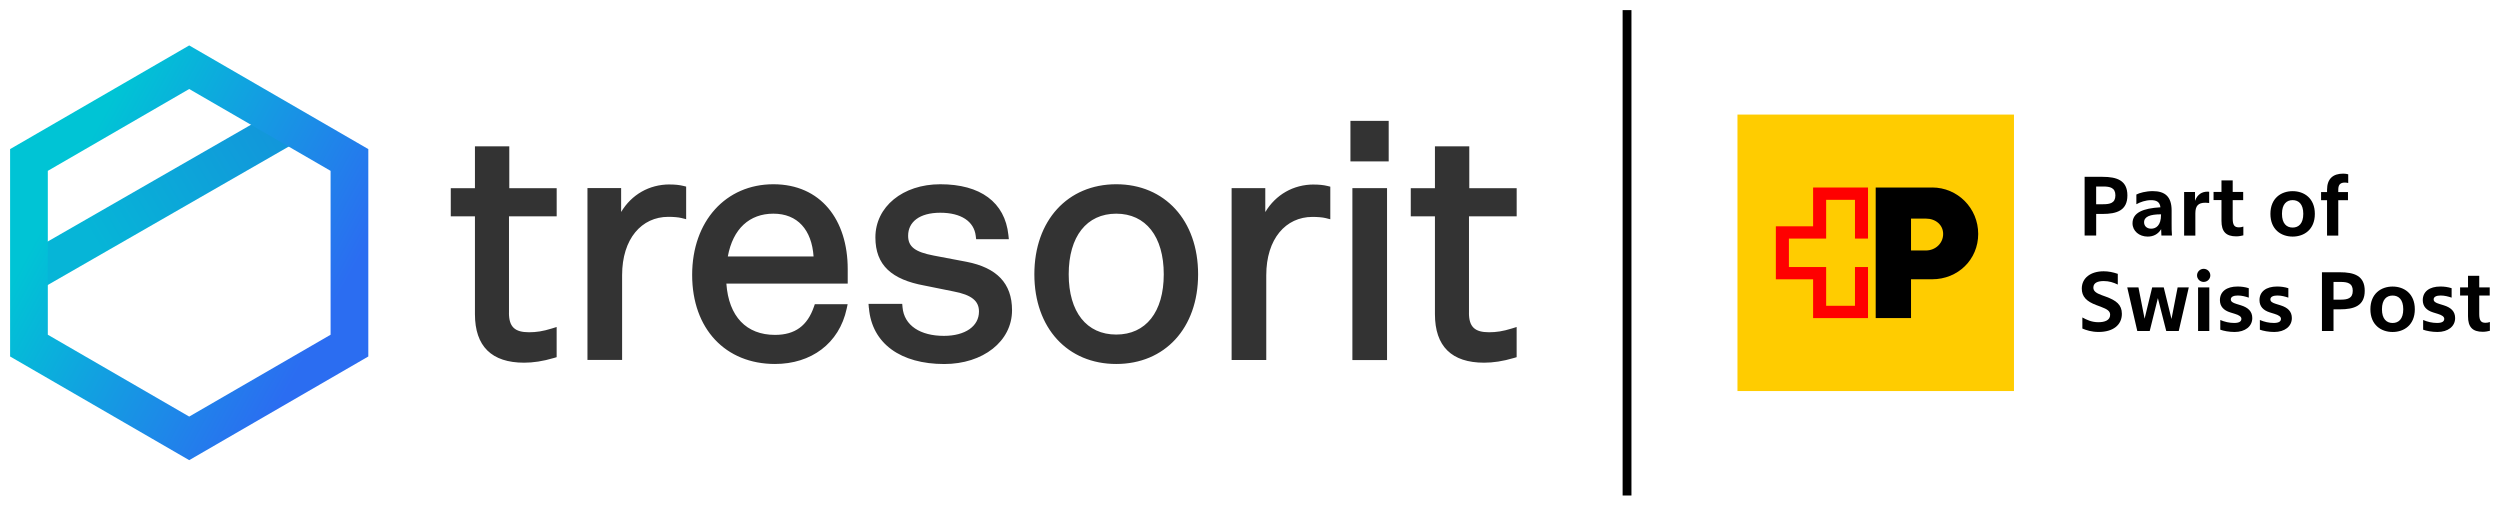 <?xml version="1.0" encoding="UTF-8"?>
<svg id="Ebene_1" data-name="Ebene 1" xmlns="http://www.w3.org/2000/svg" xmlns:xlink="http://www.w3.org/1999/xlink" viewBox="0 0 741.67 150">
  <defs>
    <linearGradient id="Unbenannter_Verlauf_5" data-name="Unbenannter Verlauf 5" x1="-4507.17" y1="1813.99" x2="-4506.4" y2="1814.25" gradientTransform="translate(435281.23 100701.7) scale(96.57 -55.48)" gradientUnits="userSpaceOnUse">
      <stop offset="0" stop-color="#06b5d7"/>
      <stop offset="1" stop-color="#1492db"/>
    </linearGradient>
    <linearGradient id="Unbenannter_Verlauf_4" data-name="Unbenannter Verlauf 4" x1="-4519.65" y1="1803.49" x2="-4520.17" y2="1803.82" gradientTransform="translate(614764.21 284172.48) scale(136 -157.51)" gradientUnits="userSpaceOnUse">
      <stop offset="0" stop-color="#2b6df1"/>
      <stop offset="1" stop-color="#00c4d5"/>
    </linearGradient>
  </defs>
  <g id="Tresorit_Logo_PSP_RGB">
    <g id="Unblu_Logo_RGB_Offene_Schrift">
      <g id="Unblu_Logo_RGB">
        <rect x="515.45" y="33.99" width="82.03" height="82.02" style="fill: #fc0;"/>
        <polygon points="554.18 70.78 554.18 55.63 537.89 55.63 537.89 67.14 526.84 67.14 526.84 82.86 537.89 82.86 537.89 94.37 554.18 94.37 554.18 79.22 550.31 79.22 550.31 90.72 541.76 90.72 541.76 79.22 530.71 79.22 530.71 70.78 541.76 70.78 541.76 59.28 550.31 59.28 550.31 70.78 554.18 70.78" style="fill: red;"/>
        <path d="M576.47,69.42c0,2.75-2.27,4.89-5.15,4.89h-4.38v-9.46h4.38c2.99,0,5.15,1.92,5.15,4.56ZM573.2,55.63h-16.74v38.73h10.48v-11.51h6.26c7.69,0,13.67-5.87,13.67-13.45,0-7.64-6.09-13.78-13.67-13.78Z"/>
        <rect x="481.38" y="3" width="2.62" height="144"/>
      </g>
    </g>
    <g id="dark">
      <g id="Group-2">
        <g id="symbol">
          <line id="Line" x1="12.92" y1="78.81" x2="80.43" y2="40.03" style="fill: none; stroke: url(#Unbenannter_Verlauf_5); stroke-linecap: square; stroke-width: 11.19px;"/>
          <path id="Polygon-3-Copy" d="M56.13,19.94l47.54,27.52v55.07l-47.54,27.52-47.54-27.52v-55.07l47.54-27.52Z" style="fill: none; stroke: url(#Unbenannter_Verlauf_4); stroke-width: 11.19px;"/>
          <path id="Polygon-3-Copy-2" data-name="Polygon-3-Copy" d="M56.13,13.48l53.13,30.76v61.52l-53.13,30.76L3,105.76v-61.52L56.13,13.48ZM85.64,43.49L14.19,84.53v14.78l41.94,24.28,41.94-24.28v-48.62l-12.44-7.2ZM56.13,26.41L14.19,50.69v20.94l60.27-34.62-18.32-10.61Z" style="fill: none;"/>
        </g>
        <path id="tresorit-copy-3" d="M150.99,92.81c0,4.2,1.76,5.76,5.96,5.76,2.14,0,4.12-.29,6.74-1.11l1.45-.45v8.95l-.8.24c-3.3.98-6.2,1.4-8.85,1.4-9.62,0-14.59-4.84-14.59-14.4v-29.03h-7.17v-8.34h7.17v-12.41h10.19v12.41h14.06v8.34h-14.15v28.64ZM198.66,54.73c1.51,0,2.89.13,4.05.42l.85.21v9.67l-1.39-.35c-.92-.23-2.44-.35-3.9-.35-7.92,0-13.71,6.49-13.71,17.3v25.16h-10.28v-51h9.99v7.1c3.1-5.16,8.33-8.17,14.39-8.17ZM229.93,99.35c5.94,0,9.6-2.72,11.54-8.36l.26-.75h9.74l-.29,1.35c-2.22,10.35-10.59,16.39-21.26,16.39-14.68,0-24.58-10.41-24.58-26.42s10.04-26.9,24.09-26.9,22.06,10.53,22.06,25.16v4.32h-36c.7,9.79,5.95,15.21,14.43,15.21ZM229.44,63.39c-7.06,0-12,4.43-13.52,12.69h25.44c-.54-7.88-4.74-12.69-11.92-12.69ZM257.76,91.35l-.1-1.21h10l.09,1.02c.47,5.43,5.32,8.48,12.26,8.48,6.34,0,10.42-2.85,10.42-7.22,0-3.11-2.12-4.95-7.63-5.98l-8.61-1.74c-9.57-1.77-14.49-5.95-14.49-14.28,0-9.07,8.1-15.76,19.25-15.76,11.88,0,19.18,5.31,20.21,15.06l.13,1.24h-9.7l-.12-.99c-.51-4.29-4.33-6.86-10.52-6.86s-9.54,2.75-9.54,6.83c0,3.26,2.05,4.82,7.62,5.88l9.7,1.84c8.9,1.74,13.51,6.31,13.51,14.38,0,9.22-8.61,15.95-20.12,15.95-12.81,0-21.46-5.99-22.34-16.63ZM355.44,81.37c0,16-9.89,26.61-24.29,26.61s-24.29-10.62-24.29-26.61,9.91-26.71,24.29-26.71,24.29,10.7,24.29,26.71ZM317.05,81.37c0,11.21,5.32,17.88,14.1,17.88s14.1-6.67,14.1-17.88-5.34-17.98-14.1-17.98-14.1,6.75-14.1,17.98ZM389.76,54.75c1.51,0,2.89.13,4.05.42l.85.21v9.67l-1.39-.35c-.92-.23-2.44-.35-3.9-.35-7.92,0-13.71,6.49-13.71,17.3v25.16h-10.28v-51h9.99v7.1c3.1-5.16,8.33-8.17,14.39-8.17ZM400.63,47.88v-12.03h11.35v12.03h-11.35ZM401.21,106.82v-51h10.28v51h-10.28ZM435.79,92.81c0,4.2,1.76,5.76,5.96,5.76,2.14,0,4.12-.29,6.74-1.11l1.45-.45v8.95l-.8.24c-3.3.98-6.2,1.4-8.85,1.4-9.62,0-14.59-4.84-14.59-14.4v-29.03h-7.17v-8.34h7.17v-12.41h10.19v12.41h14.06v8.34h-14.15v28.64Z" style="fill: #333;"/>
      </g>
    </g>
    <g>
      <path d="M623.76,52.46c4.27,0,7.37,1.06,7.37,5.51s-3.11,5.5-7.37,5.5h-1.89v6.41h-3.43v-17.42h5.33ZM621.86,55.34v5.25h2.07c2.02,0,3.64-.33,3.64-2.63s-1.62-2.63-3.64-2.63h-2.07Z"/>
      <path d="M640.93,61.5c-.18-1.64-1.21-2.12-2.8-2.12s-3.18.56-4.34,1.21v-2.88c.88-.48,2.88-1.01,4.85-1.01,3.69,0,5.61,1.67,5.61,5.76v3.91c0,1.21,0,2.32.1,3.51h-3.13l-.08-1.89c-.91,1.49-2.3,2.2-3.99,2.2-2.53,0-4.5-1.67-4.5-3.94,0-3.21,3.18-4.45,8.28-4.75ZM641.11,63.73v-.15c-3.21,0-5.03.66-5.03,2.37,0,1.01.71,1.89,2.1,1.89s2.93-.88,2.93-4.12Z"/>
      <path d="M655.38,60.22c-.46-.05-.76-.08-1.11-.08-2.12,0-2.98.91-2.98,3.18v6.57h-3.33v-12.93h3.23v2.63c.71-1.97,2.12-2.73,3.69-2.73.2,0,.28,0,.51.03v3.33Z"/>
      <path d="M659.04,53.52h3.33v3.43h3.11v2.42h-3.11v5.48c0,2,.56,2.6,1.87,2.6.43,0,.86-.08,1.29-.23v2.6c-.58.15-1.34.3-2.1.3-3.06,0-4.39-1.41-4.39-4.6v-6.16h-2.35v-2.42h2.35v-3.43Z"/>
      <path d="M680.15,56.71c3.41,0,6.59,2.1,6.59,6.74s-3.18,6.74-6.59,6.74-6.59-2.1-6.59-6.74,3.18-6.74,6.59-6.74ZM680.15,67.51c1.77,0,3.16-1.16,3.16-4.07s-1.39-4.07-3.16-4.07-3.16,1.16-3.16,4.07,1.39,4.07,3.16,4.07Z"/>
      <path d="M690.36,56.33c0-3.33,1.79-4.82,4.82-4.82.56,0,1.14.1,1.46.2v2.58c-.33-.08-.68-.13-.98-.13-1.34,0-1.97.61-1.97,2.1v.71h2.88v2.42h-2.88v10.5h-3.33v-10.5h-1.77v-2.42h1.77v-.63Z"/>
      <path d="M617.77,97.49v-3.31c1.26.68,2.73,1.41,4.75,1.41,1.82,0,3.49-.53,3.49-2.2,0-1.06-.76-1.64-2.8-2.4l-1.24-.46c-3-1.11-4.37-2.55-4.37-4.92,0-3.16,2.65-5.13,6.49-5.13,1.44,0,2.78.28,4.19.76v3.18c-1.31-.63-2.6-1.04-4.17-1.04-1.72,0-3.08.48-3.08,1.94,0,1.01.76,1.62,2.5,2.25l1.24.45c3.03,1.11,4.72,2.37,4.72,5.08,0,3.33-2.63,5.38-6.89,5.38-2.1,0-3.69-.53-4.82-1.01Z"/>
      <path d="M631.08,85.26h3.33l1.82,9.29,2.25-9.29h3.43l2.3,9.37,1.82-9.37h3.31l-2.98,12.93h-3.71l-2.48-9.75-2.42,9.75h-3.69l-2.98-12.93Z"/>
      <path d="M651.79,81.7c0-1.06.88-1.95,1.97-1.95s1.97.88,1.97,1.95-.88,1.94-1.97,1.94-1.97-.88-1.97-1.94ZM655.43,85.26v12.93h-3.33v-12.93h3.33Z"/>
      <path d="M658.69,97.81v-2.88c1.31.56,2.7.88,4.14.88s2.12-.43,2.12-1.21c0-.66-.66-1.11-1.92-1.49l-1.39-.43c-1.94-.61-3.06-1.77-3.06-3.64,0-2.53,1.97-4.04,5.23-4.04,1.14,0,2.22.15,3.33.5v2.8c-.98-.33-2.07-.63-3.26-.63s-2.07.35-2.07,1.14c0,.66.56,1.01,1.62,1.34l1.39.43c2.17.68,3.36,1.82,3.36,3.79,0,2.45-2.1,4.12-5.25,4.12-1.64,0-3.31-.33-4.24-.68Z"/>
      <path d="M670.43,97.81v-2.88c1.31.56,2.7.88,4.14.88s2.12-.43,2.12-1.21c0-.66-.66-1.11-1.92-1.49l-1.39-.43c-1.94-.61-3.06-1.77-3.06-3.64,0-2.53,1.97-4.04,5.23-4.04,1.14,0,2.22.15,3.33.5v2.8c-.98-.33-2.07-.63-3.26-.63s-2.07.35-2.07,1.14c0,.66.56,1.01,1.62,1.34l1.39.43c2.17.68,3.36,1.82,3.36,3.79,0,2.45-2.1,4.12-5.25,4.12-1.64,0-3.31-.33-4.24-.68Z"/>
      <path d="M694.17,80.77c4.27,0,7.37,1.06,7.37,5.5s-3.11,5.5-7.37,5.5h-1.89v6.42h-3.43v-17.42h5.33ZM692.28,83.65v5.25h2.07c2.02,0,3.64-.33,3.64-2.63s-1.62-2.63-3.64-2.63h-2.07Z"/>
      <path d="M709.81,85.01c3.41,0,6.59,2.1,6.59,6.74s-3.18,6.74-6.59,6.74-6.59-2.1-6.59-6.74,3.18-6.74,6.59-6.74ZM709.81,95.82c1.77,0,3.16-1.16,3.16-4.07s-1.39-4.07-3.16-4.07-3.16,1.16-3.16,4.07,1.39,4.07,3.16,4.07Z"/>
      <path d="M718.87,97.81v-2.88c1.31.56,2.7.88,4.14.88s2.12-.43,2.12-1.21c0-.66-.66-1.11-1.92-1.49l-1.39-.43c-1.94-.61-3.06-1.77-3.06-3.64,0-2.53,1.97-4.04,5.23-4.04,1.14,0,2.22.15,3.33.5v2.8c-.98-.33-2.07-.63-3.26-.63s-2.07.35-2.07,1.14c0,.66.56,1.01,1.62,1.34l1.39.43c2.17.68,3.36,1.82,3.36,3.79,0,2.45-2.1,4.12-5.25,4.12-1.64,0-3.31-.33-4.24-.68Z"/>
      <path d="M732.18,81.83h3.33v3.43h3.11v2.42h-3.11v5.48c0,2,.56,2.6,1.87,2.6.43,0,.86-.08,1.29-.23v2.6c-.58.15-1.34.3-2.1.3-3.06,0-4.39-1.41-4.39-4.6v-6.16h-2.35v-2.42h2.35v-3.43Z"/>
    </g>
  </g>
</svg>